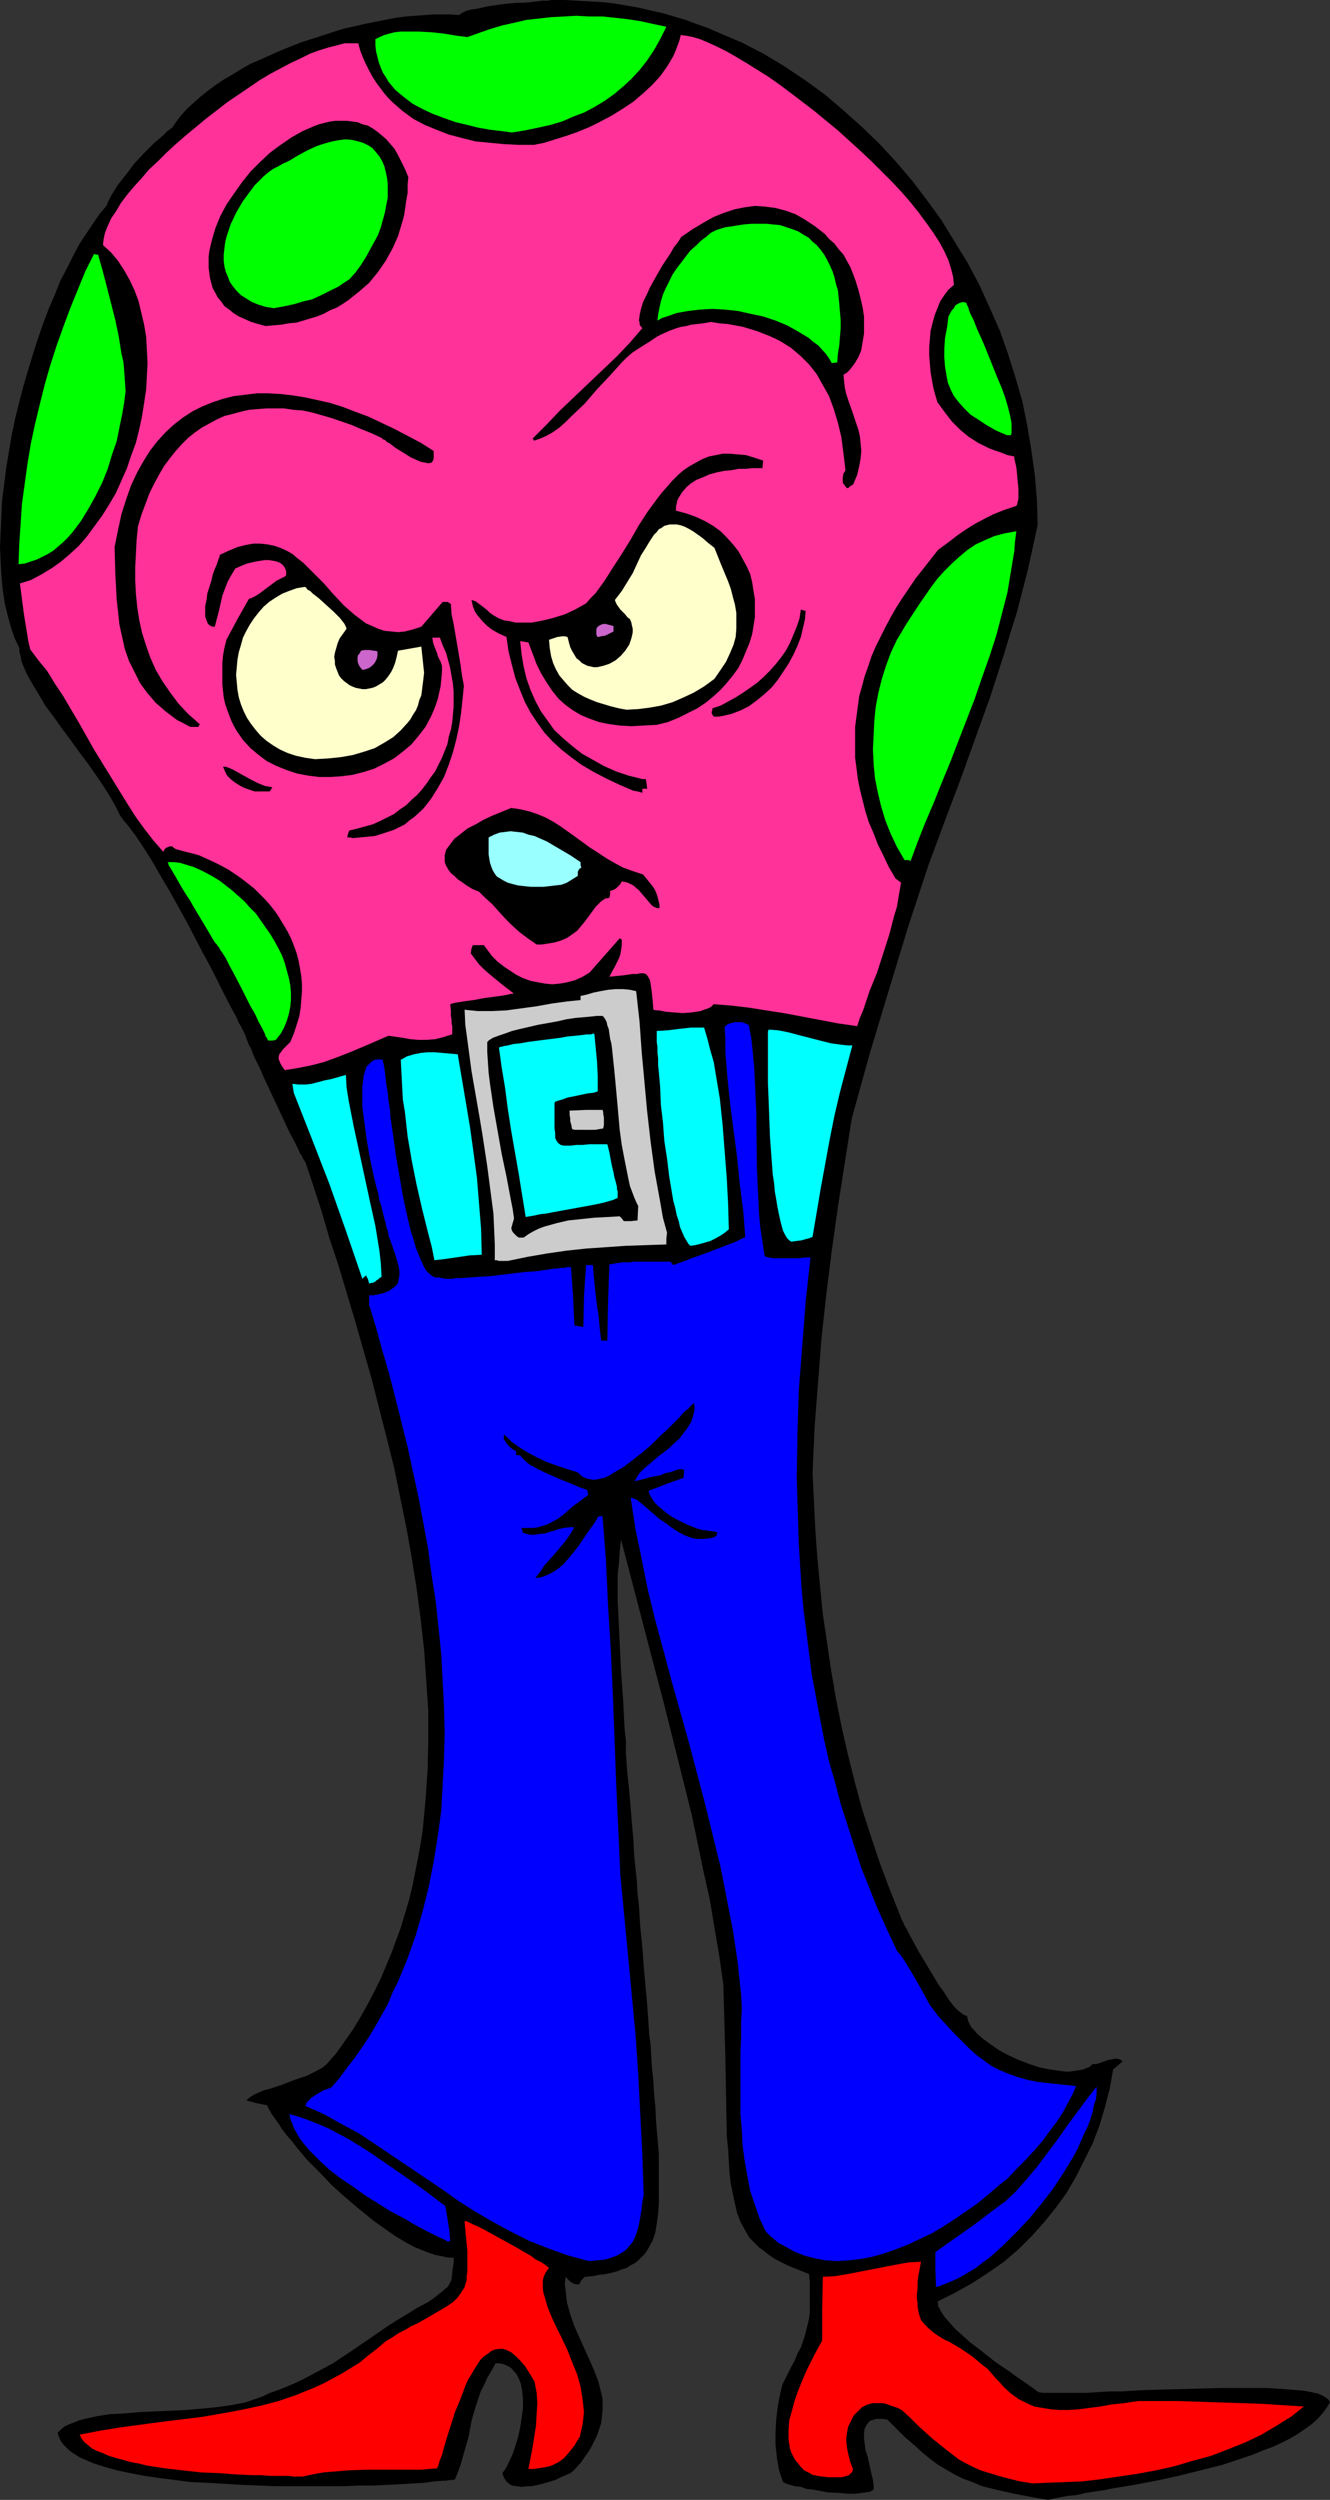 <?xml version="1.0" encoding="UTF-8" standalone="no"?>
<svg
   version="1.0"
   width="82.864mm"
   height="155.711mm"
   id="svg35"
   sodipodi:docname="Polka Dot in Jeans.wmf"
   xmlns:inkscape="http://www.inkscape.org/namespaces/inkscape"
   xmlns:sodipodi="http://sodipodi.sourceforge.net/DTD/sodipodi-0.dtd"
   xmlns="http://www.w3.org/2000/svg"
   xmlns:svg="http://www.w3.org/2000/svg">
  <rect width="100%" height="100%" fill="#333333" stroke="none"/>
  <sodipodi:namedview
     id="namedview35"
     pagecolor="#ffffff"
     bordercolor="#000000"
     borderopacity="0.25"
     inkscape:showpageshadow="2"
     inkscape:pageopacity="0.0"
     inkscape:pagecheckerboard="0"
     inkscape:deskcolor="#d1d1d1"
     inkscape:document-units="mm" />
  <defs
     id="defs1">
    <pattern
       id="WMFhbasepattern"
       patternUnits="userSpaceOnUse"
       width="6"
       height="6"
       x="0"
       y="0" />
  </defs>
  <path
     style="fill:#000000;fill-opacity:1;fill-rule:evenodd;stroke:none"
     d="m 246.766,588.515 -1.939,-0.323 -1.778,-0.323 -3.394,-0.646 -3.07,-0.646 -2.747,-0.646 -2.586,-0.646 -2.262,-0.97 -2.262,-0.808 -1.939,-0.97 -1.939,-1.131 -1.939,-1.131 -1.939,-1.454 -1.778,-1.454 -1.939,-1.778 -2.101,-1.778 -1.939,-1.939 -2.262,-2.262 -0.97,-0.162 h -1.616 l -1.131,0.323 -0.485,0.162 -0.323,0.485 -0.323,0.323 -0.485,0.97 -0.162,0.97 v 1.293 l 0.162,1.293 0.162,1.454 0.485,1.454 0.323,1.454 0.646,2.909 0.323,1.293 0.162,1.293 v 0.97 l -0.808,0.485 -0.97,0.162 -1.293,0.162 -1.293,0.162 h -1.616 l -1.616,-0.162 -3.232,-0.162 -3.394,-0.646 -1.616,-0.162 -1.293,-0.485 -1.454,-0.162 -1.131,-0.323 -0.97,-0.323 -0.646,-0.323 -0.485,-1.454 -0.485,-1.454 -0.485,-2.909 -0.323,-3.07 v -2.747 l 0.162,-3.07 0.323,-2.747 0.485,-2.747 0.646,-2.747 0.97,-1.939 0.97,-1.939 0.97,-1.778 0.646,-1.616 0.808,-1.454 0.485,-1.454 0.485,-1.454 0.323,-1.293 0.323,-1.293 0.323,-1.454 0.162,-1.454 v -1.616 -1.616 -1.616 -1.939 l -0.162,-2.101 -1.616,-0.646 -1.616,-0.646 -1.616,-0.646 -1.293,-0.646 -1.293,-0.646 -1.131,-0.646 -1.131,-0.808 -0.97,-0.808 -0.97,-0.646 -0.808,-0.808 -1.616,-1.616 -1.131,-1.939 -0.97,-1.778 -0.808,-2.101 -0.485,-2.101 -0.485,-2.262 -0.485,-2.424 -0.323,-2.585 -0.162,-2.747 -0.162,-2.909 -0.323,-3.07 -0.323,-17.937 -0.485,-17.775 -0.97,-6.787 -1.131,-6.625 -1.131,-6.787 -1.454,-6.464 -2.747,-13.25 -3.232,-12.927 -3.232,-12.927 -3.394,-12.927 -6.787,-26.016 -0.323,2.585 -0.162,2.747 -0.323,2.909 v 3.07 3.232 l 0.162,3.232 0.323,6.625 0.323,6.787 0.485,6.625 0.162,3.232 0.162,3.232 0.323,3.07 v 2.909 l 0.323,4.525 0.485,4.525 0.323,4.04 0.323,3.878 0.323,3.555 0.162,3.393 0.323,3.232 0.323,3.07 0.162,2.909 0.323,2.747 0.162,2.585 0.162,2.585 0.485,4.686 0.323,4.525 0.808,8.888 0.323,4.686 0.162,2.424 0.323,2.424 0.162,2.747 0.162,2.747 0.323,2.909 0.162,3.07 0.323,3.232 0.162,3.555 0.323,3.555 0.323,3.878 v 3.07 2.909 2.909 2.585 l -0.162,2.424 -0.323,2.424 -0.323,2.101 -0.646,1.939 -0.97,1.778 -0.485,0.808 -0.646,0.808 -0.646,0.646 -0.646,0.646 -0.808,0.646 -0.97,0.485 -0.97,0.646 -1.131,0.323 -1.131,0.485 -1.293,0.323 -1.454,0.323 -1.454,0.162 -1.616,0.323 -1.778,0.162 -0.808,0.808 -0.485,0.97 h -0.646 l -0.646,-0.162 -0.808,-0.485 -0.646,-0.646 -0.485,-0.485 -0.162,1.616 0.162,1.454 0.162,1.454 0.162,1.454 0.808,2.909 0.97,2.747 1.131,2.585 2.424,5.332 1.131,2.585 0.97,2.585 0.646,2.585 0.323,1.454 v 1.293 1.454 l -0.162,1.454 -0.162,1.454 -0.485,1.454 -0.485,1.454 -0.808,1.616 -0.808,1.616 -1.131,1.616 -1.131,1.616 -1.616,1.778 -0.808,0.646 -1.131,0.485 -1.131,0.485 -1.293,0.646 -2.747,0.808 -1.293,0.323 -1.454,0.323 h -1.131 l -1.293,0.162 -1.131,-0.162 -1.131,-0.162 -0.808,-0.485 -0.646,-0.646 -0.485,-0.808 -0.323,-0.97 0.808,-1.131 0.808,-1.616 0.808,-1.778 0.646,-1.939 0.646,-2.101 0.485,-2.262 0.323,-2.101 0.323,-2.262 v -2.101 l -0.162,-1.939 -0.323,-1.778 -0.323,-0.808 -0.323,-0.808 -0.485,-0.808 -0.485,-0.485 -0.485,-0.646 -0.646,-0.485 -0.646,-0.323 -0.808,-0.323 -0.808,-0.162 h -0.97 l -0.97,1.778 -0.97,1.616 -0.808,1.778 -0.808,1.616 -1.131,3.393 -0.97,3.393 -0.323,1.778 -0.323,1.778 -0.97,3.393 -0.97,3.393 -0.646,1.778 -0.646,1.616 -0.646,0.162 h -0.646 l -0.808,0.162 h -0.808 l -2.101,0.162 -2.262,0.323 -2.747,0.162 -2.747,0.162 -3.07,0.162 -3.394,0.162 h -3.555 l -3.717,0.162 h -3.717 -3.878 -8.08 l -8.08,-0.323 -8.08,-0.485 -3.878,-0.162 -3.717,-0.485 -3.717,-0.485 -3.394,-0.485 -3.394,-0.646 -3.07,-0.646 -2.909,-0.808 -2.586,-0.808 -2.262,-0.97 -1.131,-0.485 -0.97,-0.646 -0.808,-0.485 -0.808,-0.646 -0.646,-0.646 -0.646,-0.646 -0.485,-0.646 -0.323,-0.646 -0.323,-0.808 -0.162,-0.646 0.808,-0.808 0.808,-0.646 0.97,-0.485 1.293,-0.485 1.131,-0.485 1.293,-0.323 1.454,-0.323 1.454,-0.323 3.07,-0.485 3.394,-0.162 3.555,-0.323 3.555,-0.162 7.434,-0.323 3.555,-0.323 3.555,-0.323 3.394,-0.485 3.394,-0.646 1.454,-0.485 2.747,-0.97 1.293,-0.646 3.07,-1.131 2.747,-1.131 2.424,-1.131 2.424,-1.293 2.424,-1.293 2.101,-1.131 4.363,-2.909 4.04,-2.747 4.202,-2.909 2.262,-1.454 2.424,-1.454 2.586,-1.616 2.747,-1.454 1.131,-0.808 0.808,-0.646 0.808,-0.646 0.646,-0.485 0.485,-0.485 0.485,-0.323 0.485,-0.808 0.485,-0.97 v -0.646 l 0.162,-0.646 v -0.646 l 0.162,-0.97 0.162,-1.131 v -1.131 h -1.293 l -1.454,-0.323 -1.616,-0.323 -1.454,-0.485 -1.616,-0.646 -1.616,-0.646 -1.616,-0.808 -1.616,-0.97 -1.616,-0.97 -1.616,-1.131 -3.394,-2.424 -3.394,-2.747 -3.232,-2.747 -3.232,-2.909 -2.909,-3.07 -2.909,-2.909 -2.424,-2.909 -1.131,-1.454 -1.131,-1.293 -1.131,-1.454 -0.808,-1.293 -0.808,-1.131 -0.808,-1.131 -0.646,-1.131 -0.485,-0.97 -2.424,-0.485 -2.424,-0.646 0.485,-0.485 0.646,-0.485 0.808,-0.485 1.131,-0.485 1.131,-0.485 1.293,-0.323 1.454,-0.485 1.454,-0.485 2.909,-1.131 2.909,-0.97 1.293,-0.646 1.293,-0.646 1.131,-0.646 0.97,-0.808 2.262,-2.585 1.939,-2.747 1.939,-2.747 1.778,-2.909 1.616,-2.909 1.616,-3.07 1.454,-2.909 1.293,-3.07 1.293,-3.07 1.131,-3.07 1.131,-3.07 0.97,-3.232 0.97,-3.232 0.808,-3.393 0.646,-3.232 0.646,-3.232 0.646,-3.555 0.485,-3.232 0.646,-6.948 0.485,-6.948 0.162,-6.948 v -7.11 l -0.485,-7.11 -0.485,-7.11 -0.808,-7.272 -0.97,-7.272 -1.131,-7.11 -1.293,-7.272 -1.454,-7.11 -1.454,-7.11 -1.778,-7.11 -1.778,-6.948 -1.778,-6.948 -1.939,-6.787 -1.939,-6.787 -1.939,-6.464 -1.939,-6.464 -2.101,-6.302 -1.778,-6.14 -1.939,-5.979 -1.939,-5.817 -0.162,-0.162 -0.162,-0.323 -0.323,-0.485 -0.162,-0.485 -0.485,-0.646 -0.323,-0.808 -0.485,-0.97 -0.485,-0.97 -1.131,-2.101 -1.131,-2.424 -1.131,-2.424 -1.293,-2.747 -2.424,-5.171 -1.131,-2.585 -1.131,-2.262 -0.485,-1.131 -0.323,-0.97 -0.485,-0.808 -0.323,-0.808 -0.323,-0.808 -0.162,-0.485 -0.162,-0.485 -0.162,-0.323 -0.646,-1.293 -0.646,-1.131 -0.646,-1.454 -0.808,-1.454 -1.616,-3.07 -1.616,-3.232 -1.778,-3.555 -1.939,-3.555 -3.878,-7.433 -4.04,-7.272 -2.101,-3.555 -1.939,-3.393 -1.939,-3.07 -1.939,-2.909 -0.97,-1.293 -0.97,-1.293 -0.97,-1.131 -0.808,-1.131 -0.485,-0.97 -0.646,-1.293 -1.293,-2.262 -1.616,-2.585 -1.778,-2.585 -1.939,-2.747 -1.939,-2.585 -2.101,-2.909 -1.939,-2.585 -1.939,-2.747 -1.939,-2.585 -1.616,-2.747 -1.454,-2.424 -1.293,-2.262 -0.485,-1.131 -0.485,-1.131 -0.323,-0.97 -0.162,-0.97 -0.323,-1.131 v -0.808 L 3.394,150.118 2.586,147.694 1.778,144.786 1.131,142.039 0.646,138.807 0.323,135.575 0.162,132.182 0,128.788 l 0.162,-3.555 0.162,-3.717 0.162,-3.717 0.485,-3.717 0.485,-3.878 0.646,-3.878 0.646,-3.878 0.808,-3.878 0.97,-3.878 0.97,-3.717 1.131,-3.878 1.131,-3.717 1.131,-3.555 1.293,-3.717 1.293,-3.393 1.454,-3.393 1.293,-3.232 1.616,-3.07 1.454,-2.909 1.454,-2.747 1.616,-2.424 1.616,-2.424 1.454,-2.101 1.616,-1.939 0.485,-1.131 0.646,-1.293 0.808,-1.293 0.808,-1.293 1.939,-2.424 1.939,-2.585 2.262,-2.424 2.262,-2.262 2.262,-1.939 0.97,-0.97 1.131,-0.808 0.97,-1.454 1.131,-1.454 1.454,-1.616 1.454,-1.293 1.616,-1.454 1.616,-1.293 1.939,-1.454 1.939,-1.293 1.939,-1.131 2.101,-1.293 2.262,-1.293 2.262,-0.97 4.686,-2.101 4.848,-1.939 5.01,-1.616 5.01,-1.616 5.01,-1.131 4.848,-0.97 2.424,-0.485 2.424,-0.323 2.262,-0.162 2.262,-0.162 2.101,-0.162 h 2.101 1.939 l 1.939,0.162 0.646,-0.485 0.97,-0.485 1.131,-0.323 1.293,-0.162 1.454,-0.323 1.454,-0.323 3.394,-0.485 3.394,-0.323 h 1.616 l 1.616,-0.162 1.454,-0.162 1.293,-0.162 h 1.131 L 129.928,0 h 2.909 l 3.07,0.162 2.909,0.162 2.909,0.162 2.909,0.323 5.656,0.97 2.747,0.646 2.909,0.646 2.747,0.808 2.747,0.808 2.586,0.97 2.747,0.97 2.586,1.131 5.333,2.262 5.01,2.585 4.848,2.909 4.848,3.232 4.686,3.393 4.363,3.717 4.363,3.878 4.202,4.04 3.878,4.201 3.878,4.525 3.555,4.686 3.394,4.686 3.07,5.009 3.07,5.009 2.747,5.171 2.424,5.333 2.424,5.494 1.939,5.494 1.778,5.656 1.616,5.656 1.131,5.656 0.97,5.817 0.808,5.817 0.485,5.817 0.162,5.817 -1.131,5.171 -1.131,5.171 -1.293,5.009 -1.293,5.009 -1.616,5.171 -1.454,4.848 -3.232,10.019 -3.555,9.857 -3.555,9.857 -3.717,9.857 -3.717,10.019 -4.848,14.705 -4.525,14.866 -4.525,15.028 -4.202,15.19 -1.616,10.342 -1.616,10.342 -1.454,10.342 -1.293,10.342 -1.131,10.342 -0.808,10.342 -0.808,10.503 -0.485,10.827 0.323,6.625 0.323,6.625 0.485,6.787 0.646,6.625 0.646,6.625 0.97,6.464 0.97,6.625 1.131,6.625 1.293,6.464 1.454,6.464 1.616,6.464 1.778,6.625 2.101,6.464 2.101,6.302 2.424,6.464 2.586,6.464 v 0.162 l 0.162,0.323 0.323,0.485 0.162,0.485 0.323,0.646 0.323,0.485 0.808,1.616 0.97,1.778 0.97,1.778 2.424,4.04 2.424,4.04 1.293,1.778 1.131,1.778 1.131,1.454 1.131,1.131 1.131,0.808 0.323,0.162 0.485,0.162 0.162,0.646 0.162,0.646 0.323,0.646 0.323,0.646 0.646,0.646 0.646,0.808 1.454,1.293 1.778,1.293 2.101,1.454 2.101,1.131 2.424,1.131 2.586,0.97 2.424,0.808 2.424,0.485 2.424,0.323 1.131,0.162 h 1.131 l 1.131,-0.162 0.97,-0.162 0.97,-0.162 0.808,-0.323 0.808,-0.323 0.646,-0.646 h 0.97 l 0.97,-0.323 1.778,-0.646 0.97,-0.162 0.808,-0.162 0.808,0.162 0.323,0.162 0.485,0.323 -1.131,0.97 -1.131,0.97 -0.808,4.525 -1.131,4.363 -1.293,4.363 -1.616,4.201 -1.939,3.878 -1.939,3.878 -2.262,3.878 -2.586,3.555 -2.747,3.393 -2.909,3.232 -3.07,3.07 -3.394,2.909 -3.717,2.585 -3.717,2.424 -4.04,2.262 -4.202,2.101 0.162,0.485 v 0.646 l 0.323,0.485 0.323,0.646 0.808,1.293 1.293,1.454 1.293,1.454 1.616,1.454 1.778,1.616 1.939,1.454 3.878,3.07 2.101,1.454 1.939,1.293 0.808,0.646 0.97,0.646 1.616,1.131 1.616,1.131 1.293,0.97 0.97,0.162 h 1.131 1.454 3.717 2.101 2.262 l 2.424,-0.162 2.586,-0.162 h 2.747 l 5.656,-0.323 5.979,-0.162 5.979,-0.162 5.979,-0.162 h 2.747 2.909 2.586 2.747 l 2.424,0.162 2.262,0.162 2.101,0.162 1.778,0.162 1.778,0.323 1.454,0.323 1.131,0.485 0.808,0.485 0.646,0.485 0.162,0.323 0.162,0.323 -0.808,1.293 -0.97,1.293 -1.131,1.293 -1.454,1.293 -1.616,1.131 -1.616,1.131 -1.939,1.131 -1.939,0.97 -2.101,0.97 -2.262,0.808 -2.262,0.97 -2.424,0.808 -4.848,1.616 -5.171,1.293 -5.171,1.293 -5.171,1.131 -5.171,0.97 -4.848,0.808 -2.424,0.485 -2.262,0.323 -2.101,0.323 -1.939,0.485 -1.939,0.162 -1.778,0.323 -1.616,0.323 z"
     id="path1" />
  <path
     style="fill:#ff0000;fill-opacity:1;fill-rule:evenodd;stroke:none"
     d="m 243.211,584.637 -3.07,-0.485 -2.586,-0.646 -2.424,-0.646 -2.101,-0.646 -2.101,-0.646 -1.778,-0.808 -1.616,-0.808 -1.778,-0.97 -1.454,-1.131 -1.454,-1.131 -1.616,-1.293 -1.616,-1.293 -1.616,-1.454 -1.778,-1.616 -1.778,-1.778 -2.101,-1.939 -0.97,-0.485 -0.97,-0.323 -0.97,-0.323 -0.808,-0.323 -0.808,-0.162 h -0.808 -0.808 -0.646 l -1.293,0.323 -1.293,0.646 -0.97,0.97 -0.97,0.97 -0.646,1.293 -0.646,1.293 -0.323,1.616 -0.162,1.454 0.162,1.778 0.323,1.616 0.485,1.939 0.646,1.616 -0.162,0.646 -0.323,0.323 -0.485,0.485 -0.485,0.162 -0.646,0.162 -0.646,0.162 h -1.454 -1.616 l -1.454,-0.162 -1.131,-0.162 -0.485,-0.162 h -0.485 l -1.131,-0.646 -0.97,-0.485 -0.808,-0.808 -0.646,-0.808 -0.646,-0.808 -0.485,-0.808 -0.485,-0.97 -0.323,-0.97 -0.323,-2.101 v -0.97 -1.131 l 0.162,-2.424 0.646,-2.262 0.646,-2.424 0.808,-2.262 0.97,-2.424 0.97,-2.262 0.97,-1.939 0.97,-1.939 0.97,-1.778 0.808,-1.454 v -7.433 l 0.162,-7.595 2.909,-0.162 2.909,-0.485 5.818,-1.131 5.818,-1.131 2.747,-0.485 2.909,-0.162 -0.323,1.778 -0.323,1.616 -0.162,1.454 v 1.454 l -0.162,1.293 v 1.131 l 0.162,0.97 v 0.97 l 0.162,0.808 0.162,0.808 0.485,1.454 0.808,0.97 0.97,0.97 1.131,0.97 1.131,0.808 1.616,0.97 0.808,0.323 0.808,0.485 1.939,1.131 1.939,1.293 1.131,0.808 0.97,0.808 1.131,0.97 1.293,0.97 0.97,1.131 0.97,1.131 0.97,0.97 0.808,0.97 1.778,1.616 1.778,1.293 1.939,0.97 1.778,0.808 1.939,0.323 1.939,0.323 2.101,0.162 h 2.101 l 2.424,-0.162 2.424,-0.323 2.586,-0.323 2.586,-0.485 3.07,-0.323 3.232,-0.485 h 9.696 l 9.696,0.323 9.858,0.323 9.858,0.646 -1.454,1.131 -1.616,1.293 -1.616,0.97 -1.778,1.131 -3.555,2.101 -3.717,1.778 -4.04,1.616 -4.202,1.616 -4.202,1.131 -4.363,1.293 -4.363,0.97 -4.363,0.808 -4.363,0.646 -4.363,0.646 -4.202,0.485 -4.04,0.162 -4.04,0.162 z"
     id="path2" />
  <path
     style="fill:#ff0000;fill-opacity:1;fill-rule:evenodd;stroke:none"
     d="m 71.267,583.021 h -0.97 -1.131 l -1.293,-0.162 h -1.454 -1.454 -1.616 l -1.778,-0.162 h -1.939 l -3.878,-0.162 -4.202,-0.323 -4.202,-0.162 -4.363,-0.485 -4.202,-0.485 -4.202,-0.646 -1.939,-0.485 -1.778,-0.323 -1.778,-0.485 -1.778,-0.485 -1.616,-0.485 -1.454,-0.646 -1.293,-0.485 -1.293,-0.646 -0.97,-0.808 -0.808,-0.646 -0.646,-0.808 -0.485,-0.97 5.01,-0.97 5.01,-0.808 4.848,-0.646 4.848,-0.646 9.211,-1.131 4.686,-0.808 4.363,-0.808 4.525,-0.97 4.363,-1.131 4.202,-1.454 4.363,-1.778 2.101,-0.97 2.101,-1.131 2.101,-1.131 2.101,-1.293 2.101,-1.293 1.939,-1.616 2.101,-1.616 2.101,-1.778 1.616,-0.97 1.454,-0.97 1.616,-0.808 1.293,-0.808 1.454,-0.646 1.131,-0.646 1.131,-0.646 1.131,-0.646 1.939,-1.131 1.616,-0.97 1.454,-0.97 1.131,-1.131 0.808,-1.131 0.808,-1.293 0.485,-1.616 v -0.97 l 0.162,-0.97 v -1.131 -2.424 -1.454 l -0.162,-1.616 -0.162,-1.616 -0.162,-1.778 -0.162,-1.939 h 0.162 0.323 l 0.646,0.323 0.97,0.485 1.131,0.485 1.293,0.646 1.454,0.808 3.232,1.778 3.232,1.778 1.616,0.97 1.454,0.808 1.293,0.97 1.293,0.646 0.97,0.646 0.808,0.646 -0.485,0.646 -0.485,0.808 -0.323,0.808 -0.162,0.808 v 0.808 0.97 l 0.162,1.131 0.323,0.97 0.323,1.131 0.323,1.131 0.97,2.424 1.131,2.424 1.293,2.585 1.293,2.747 1.131,2.909 1.131,2.747 0.808,2.909 0.485,3.07 0.162,1.454 0.162,1.454 -0.162,1.454 -0.162,1.454 -0.323,1.454 -0.323,1.454 -0.646,0.97 -0.646,1.131 -0.646,0.808 -0.646,0.808 -1.131,1.293 -1.293,0.97 -1.293,0.646 -0.808,0.323 -0.808,0.162 -0.808,0.162 -1.131,0.162 -0.97,0.162 h -1.293 l 0.97,-5.009 0.808,-5.171 0.162,-2.747 0.162,-2.585 -0.162,-2.424 -0.485,-2.585 -1.131,-1.939 -1.131,-1.778 -1.131,-1.293 -1.131,-1.131 -0.97,-0.808 -0.97,-0.485 -0.97,-0.323 h -0.97 l -0.97,0.162 -0.808,0.323 -0.808,0.646 -0.97,0.646 -0.808,0.808 -0.646,0.97 -0.808,1.293 -0.646,1.131 -0.808,1.293 -0.646,1.454 -1.131,3.07 -1.293,3.07 -0.97,3.07 -0.97,3.07 -0.808,2.747 -0.323,1.293 -0.485,1.131 -0.323,1.131 -0.323,0.808 -1.939,0.162 -1.939,0.162 h -4.202 -4.202 -4.363 l -4.363,0.162 -1.939,0.162 -1.939,0.162 -1.939,0.162 -1.778,0.323 -1.616,0.323 z"
     id="path3" />
  <path
     style="fill:#0000ff;fill-opacity:1;fill-rule:evenodd;stroke:none"
     d="m 220.425,538.422 -0.162,-4.201 v -4.04 l 9.373,-6.625 4.686,-3.555 2.424,-1.778 2.262,-2.101 2.586,-2.909 2.586,-3.07 2.424,-3.232 2.424,-3.232 2.262,-3.232 2.262,-3.07 2.262,-3.07 2.424,-3.07 v 1.454 l -0.162,1.454 -0.485,1.454 -0.323,1.616 -0.485,1.616 -0.646,1.778 -0.808,1.616 -1.616,3.717 -0.97,1.778 -2.262,3.717 -2.424,3.717 -2.747,3.555 -2.909,3.555 -3.07,3.232 -3.07,3.07 -1.616,1.454 -1.616,1.454 -1.616,1.131 -1.616,1.293 -1.616,0.97 -1.616,0.97 -1.616,0.808 -1.454,0.646 -1.616,0.646 z"
     id="path4" />
  <path
     style="fill:#0000ff;fill-opacity:1;fill-rule:evenodd;stroke:none"
     d="m 138.655,532.281 -2.424,-0.646 -2.424,-0.646 -2.262,-0.808 -2.262,-0.808 -4.525,-1.778 -4.202,-2.101 -4.202,-2.262 -4.202,-2.424 -4.04,-2.585 -3.878,-2.747 -7.919,-5.333 -7.919,-5.333 -3.878,-2.585 -4.202,-2.262 -4.04,-2.262 -4.363,-1.939 0.162,-0.323 v -0.323 l 0.646,-0.646 0.646,-0.646 0.97,-0.646 1.939,-1.131 0.97,-0.323 0.808,-0.323 1.939,-2.262 1.778,-2.424 1.778,-2.262 1.778,-2.585 1.616,-2.424 1.454,-2.424 1.454,-2.585 1.454,-2.585 1.131,-2.747 1.293,-2.585 2.262,-5.494 1.939,-5.494 1.616,-5.656 1.454,-5.817 1.131,-5.817 0.97,-5.979 0.808,-5.979 0.323,-5.979 0.323,-6.14 0.162,-6.14 -0.162,-6.302 -0.323,-6.14 -0.323,-6.14 -0.646,-6.302 -0.646,-6.14 -0.97,-6.14 -0.808,-6.14 -1.131,-6.14 -1.131,-5.979 -1.293,-5.979 -1.293,-5.979 -1.454,-5.817 -1.454,-5.817 -1.454,-5.656 -1.616,-5.494 -1.454,-5.333 -1.616,-5.332 v -1.131 -1.131 h 0.97 l 0.808,-0.162 0.808,-0.162 0.646,-0.162 1.293,-0.485 0.97,-0.646 0.808,-0.646 0.485,-0.646 0.162,-0.97 0.162,-0.808 v -0.97 l -0.162,-1.131 -0.323,-1.131 -0.323,-1.131 -0.808,-2.424 -0.97,-2.585 v -0.485 l -0.162,-0.646 -0.323,-0.808 -0.162,-0.97 -0.323,-1.131 -0.323,-1.293 -0.323,-1.454 -0.485,-1.454 -0.323,-1.778 -0.485,-1.616 -0.808,-3.555 -0.808,-3.878 -0.646,-3.878 -0.485,-3.717 -0.485,-3.555 v -1.778 -1.454 -1.616 l 0.162,-1.293 0.162,-1.293 0.323,-1.131 0.323,-0.97 0.646,-0.646 0.646,-0.646 0.646,-0.323 0.97,-0.162 0.97,0.162 v 0.485 l 0.162,0.485 0.162,0.97 0.162,1.131 0.162,1.454 0.162,1.454 0.323,1.778 0.162,1.778 0.323,1.939 0.162,2.101 0.646,4.363 0.646,4.686 0.808,4.686 0.808,4.686 0.97,4.525 0.485,2.101 0.485,1.939 0.646,1.939 0.485,1.778 0.646,1.616 0.646,1.454 0.485,1.131 0.646,1.131 0.646,0.646 0.808,0.646 0.646,0.323 h 0.808 0.162 l 0.485,0.162 h 0.323 l 0.646,0.162 h 1.616 l 0.808,-0.162 h 1.131 l 2.101,-0.162 2.424,-0.162 2.586,-0.162 2.747,-0.323 5.333,-0.646 2.586,-0.162 2.262,-0.323 1.131,-0.162 0.97,-0.162 h 0.808 l 0.808,-0.162 h 0.808 l 0.646,-0.162 h 0.485 0.323 l 0.485,6.787 0.323,6.948 0.97,0.162 1.131,0.162 0.162,-7.272 0.485,-7.272 h 1.616 l 0.162,2.101 0.162,1.778 0.162,1.616 0.162,1.454 0.162,1.454 0.162,1.293 0.162,0.97 0.162,0.97 0.162,1.778 0.162,1.616 0.323,2.747 h 1.454 l 0.162,-9.049 0.323,-8.888 0.97,-0.162 0.97,-0.162 1.131,-0.162 h 1.131 0.646 l 0.808,-0.162 h 8.727 l 0.646,0.808 2.262,-0.808 2.101,-0.808 4.04,-1.454 2.101,-0.808 2.101,-0.808 2.101,-0.808 2.262,-1.131 -0.485,-6.14 -0.808,-6.302 -0.646,-6.464 -0.808,-6.14 -0.808,-6.302 -0.646,-6.14 -0.485,-5.979 v -3.07 l -0.162,-2.909 0.485,-0.485 0.646,-0.323 0.646,-0.162 0.646,-0.162 h 0.808 0.808 l 0.808,0.323 0.808,0.323 0.646,3.393 0.323,3.232 0.323,3.393 0.162,3.393 0.323,6.948 0.162,13.735 0.323,6.948 0.162,3.393 0.323,3.393 0.485,3.232 0.485,3.232 0.323,0.323 0.646,0.162 1.131,0.162 h 1.293 1.616 3.07 l 1.454,-0.162 h 1.293 l -1.131,10.342 -0.808,10.503 -0.808,10.342 -0.323,10.342 -0.162,10.503 0.323,10.342 0.162,5.171 0.323,5.171 0.323,5.171 0.485,5.171 0.646,5.009 0.646,5.171 0.646,5.009 0.97,5.171 0.97,5.171 0.97,5.009 1.131,5.009 1.454,5.009 1.293,5.009 1.616,5.009 1.616,5.009 1.616,5.009 1.939,4.848 1.939,4.848 2.262,5.009 2.262,4.848 0.97,1.131 0.97,1.454 0.97,1.616 0.97,1.616 1.939,3.393 1.939,3.555 1.939,2.585 1.939,2.101 1.939,2.101 1.778,1.778 1.778,1.778 1.616,1.454 1.778,1.293 1.778,1.293 1.939,0.97 1.939,0.808 2.262,0.808 2.262,0.646 2.424,0.485 2.747,0.323 3.07,0.323 3.232,0.323 -0.808,1.939 -1.131,2.101 -1.131,2.101 -1.454,2.262 -1.616,2.101 -1.616,2.262 -1.939,2.262 -1.939,2.101 -2.262,2.262 -2.101,2.262 -2.424,1.939 -2.424,2.101 -2.586,2.101 -2.586,1.778 -2.586,1.778 -2.747,1.778 -2.747,1.616 -2.747,1.293 -2.747,1.293 -2.909,1.131 -2.747,0.97 -2.909,0.808 -2.586,0.485 -2.909,0.323 -2.586,0.162 -2.747,-0.162 -2.586,-0.485 -2.424,-0.646 -2.424,-0.97 -2.262,-1.293 -1.293,-0.646 -0.97,-0.808 -1.131,-0.97 -0.97,-0.97 -1.454,-3.07 -1.131,-3.232 -1.131,-3.393 -0.646,-3.555 -0.646,-3.555 -0.485,-3.555 -0.162,-3.555 -0.323,-3.717 v -7.433 -7.11 l 0.162,-3.555 v -3.555 l 0.162,-3.232 -0.162,-3.232 -0.808,-7.595 -1.131,-7.595 -1.454,-7.433 -1.454,-7.433 -1.778,-7.272 -1.778,-7.272 -3.878,-14.705 -4.04,-14.382 -1.939,-7.272 -1.939,-7.11 -1.778,-7.272 -1.454,-7.272 -1.454,-7.11 -1.131,-7.272 0.646,0.162 0.808,0.323 0.808,0.646 0.97,0.808 1.131,0.97 1.131,0.97 1.293,1.131 1.454,0.97 1.293,0.97 1.454,0.97 1.454,0.808 1.616,0.646 1.454,0.323 h 1.616 l 1.616,-0.162 0.808,-0.162 0.646,-0.485 0.162,-0.485 v -0.323 l -0.97,-0.162 -1.131,-0.162 -1.293,-0.162 -1.293,-0.323 -2.424,-0.97 -2.586,-1.293 -1.131,-0.646 -1.131,-0.808 -0.97,-0.808 -0.97,-0.808 -0.808,-0.808 -0.646,-0.97 -0.485,-0.808 -0.323,-0.97 4.202,-1.616 4.04,-1.454 0.162,-1.778 -0.162,-0.162 h -0.162 l -0.162,-0.162 -1.131,0.162 -0.808,0.323 -0.97,0.323 -0.97,0.162 -1.131,0.485 -0.808,0.162 -0.808,0.162 -0.97,0.162 -0.97,0.323 -1.293,0.323 -1.293,0.323 0.485,-0.97 0.646,-0.97 0.97,-0.97 0.97,-0.808 1.131,-0.97 1.293,-1.131 2.586,-1.939 1.131,-1.131 1.293,-1.131 0.97,-1.293 0.97,-1.293 0.808,-1.293 0.485,-1.454 0.323,-1.454 v -0.808 l -0.162,-0.808 -0.162,0.162 -0.323,0.323 -0.485,0.485 -0.485,0.485 -0.646,0.485 -0.646,0.646 -0.646,0.808 -0.808,0.808 -1.778,1.778 -1.939,1.778 -2.101,2.101 -2.101,1.778 -2.262,1.778 -2.101,1.616 -2.262,1.293 -0.97,0.646 -0.97,0.485 -1.131,0.323 -0.808,0.162 -0.97,0.162 -0.808,-0.162 -0.808,-0.162 -0.808,-0.323 -0.646,-0.485 -0.646,-0.646 -2.586,-0.808 -2.424,-0.808 -2.262,-0.808 -2.424,-1.131 -2.101,-1.131 -2.101,-1.293 -1.778,-1.293 -1.616,-1.616 -0.162,0.485 v 0.485 l 0.485,0.808 0.485,0.646 0.808,0.808 0.485,0.323 0.646,0.323 v 0.97 h 0.97 l 0.323,0.485 0.485,0.485 0.646,0.646 0.808,0.646 0.97,0.485 1.131,0.646 2.424,1.131 2.586,1.131 2.424,0.97 1.131,0.485 1.131,0.485 0.97,0.323 0.808,0.323 0.162,1.131 -1.939,1.454 -1.778,1.293 -1.616,1.454 -1.616,1.293 -1.778,0.97 -0.97,0.485 -0.97,0.323 -1.131,0.323 -1.131,0.162 h -1.293 -1.454 v 0.162 l 0.162,0.323 0.162,0.646 0.97,0.323 0.808,0.162 h 0.97 l 0.808,-0.162 1.616,-0.162 1.454,-0.485 0.808,-0.162 0.808,-0.323 1.293,-0.323 1.454,-0.162 h 0.485 0.646 l -0.97,1.616 -1.131,1.616 -2.424,2.909 -2.586,2.909 -0.97,1.454 -1.131,1.454 1.293,-0.162 0.97,-0.323 1.131,-0.485 1.131,-0.646 1.131,-0.808 0.97,-0.808 0.97,-1.131 0.97,-1.131 1.778,-2.262 1.616,-2.424 1.616,-2.262 0.646,-0.97 0.323,-0.485 0.162,-0.485 0.485,-0.162 h 0.646 l 0.808,10.342 0.485,10.503 0.646,10.503 0.485,10.503 0.808,21.33 0.485,10.665 0.485,10.665 1.778,18.583 1.778,18.745 0.646,9.372 0.485,9.534 0.485,9.534 0.323,9.534 -0.323,1.616 -0.162,1.616 -0.485,2.909 -0.323,1.454 -0.323,1.131 -0.485,1.293 -0.485,0.97 -0.808,0.97 -0.808,0.97 -0.97,0.646 -1.131,0.646 -1.293,0.485 -1.616,0.485 -1.778,0.162 z"
     id="path5" />
  <path
     style="fill:#0000ff;fill-opacity:1;fill-rule:evenodd;stroke:none"
     d="m 105.526,527.757 -1.131,-0.646 -1.131,-0.485 -2.586,-1.293 -2.747,-1.454 -2.747,-1.616 -3.07,-1.616 -5.979,-3.717 -2.909,-2.101 -2.909,-1.939 -2.747,-2.101 -2.424,-2.262 -2.101,-2.101 -0.97,-1.131 -0.808,-0.97 -0.808,-1.131 -0.646,-1.131 -0.646,-1.131 -0.323,-0.97 -0.485,-1.131 -0.162,-1.131 2.262,0.646 2.262,0.808 2.424,0.97 2.262,0.97 2.424,1.293 2.424,1.293 4.686,2.909 4.686,3.232 4.686,3.232 4.525,3.232 2.101,1.616 1.939,1.454 0.323,1.939 0.323,1.939 0.323,2.101 0.162,2.262 h -0.323 z"
     id="path6" />
  <path
     style="fill:#00ffff;fill-opacity:1;fill-rule:evenodd;stroke:none"
     d="m 86.942,302.175 -0.323,-1.131 -0.323,-0.485 v -0.323 l -0.485,0.323 -0.485,0.485 -1.939,-5.656 -1.939,-5.656 -3.878,-10.988 -4.202,-10.827 -4.202,-10.665 -0.162,-1.131 -0.162,-0.97 1.454,0.162 h 1.616 l 1.454,-0.162 3.07,-0.808 1.616,-0.323 3.394,-0.97 0.162,2.909 0.485,3.07 1.131,5.817 1.293,5.979 1.293,5.979 1.293,5.979 1.293,5.817 0.97,5.979 0.323,2.909 0.162,3.07 -0.485,0.323 -0.323,0.323 -0.323,0.162 -0.323,0.323 -0.646,0.323 h -0.323 z"
     id="path7" />
  <path
     style="fill:#cccccc;fill-opacity:1;fill-rule:evenodd;stroke:none"
     d="m 117.485,296.843 -0.485,-0.162 h -0.485 v -3.717 l -0.162,-3.717 -0.162,-3.555 -0.485,-3.717 -0.97,-7.433 -1.131,-7.433 -0.646,-3.878 -0.646,-3.717 -1.293,-7.433 -0.97,-7.272 -0.485,-3.555 -0.162,-3.555 1.454,0.162 1.616,0.162 h 1.616 1.616 l 3.555,-0.162 3.555,-0.485 3.555,-0.485 3.555,-0.646 3.555,-0.485 3.232,-0.323 v -0.97 l 1.454,-0.323 1.616,-0.485 1.616,-0.323 1.778,-0.323 1.778,-0.162 h 1.778 l 1.616,0.162 1.454,0.323 0.808,7.272 0.485,6.948 1.293,14.058 0.808,7.11 0.97,7.11 1.293,7.11 0.646,3.717 0.97,3.555 -0.162,1.293 v 1.454 l -4.848,0.162 -4.686,0.162 -4.686,0.323 -4.686,0.323 -4.525,0.485 -4.525,0.646 -4.686,0.808 -4.686,0.97 z"
     id="path8" />
  <path
     style="fill:#00ffff;fill-opacity:1;fill-rule:evenodd;stroke:none"
     d="m 102.294,296.681 -0.646,-3.232 -0.808,-3.07 -1.454,-5.817 -1.293,-5.656 -1.131,-5.656 -0.97,-5.656 -0.646,-5.817 -0.485,-2.909 -0.162,-3.07 -0.162,-3.07 -0.162,-3.232 1.454,-0.808 1.616,-0.485 1.616,-0.323 1.616,-0.162 h 1.778 l 1.778,0.162 3.555,0.323 1.939,11.473 0.97,5.817 0.808,5.817 0.808,5.979 0.485,5.979 0.485,5.979 0.162,6.14 -2.909,0.162 -5.494,0.808 z"
     id="path9" />
  <path
     style="fill:#00ffff;fill-opacity:1;fill-rule:evenodd;stroke:none"
     d="m 162.572,293.288 -0.485,-0.485 -0.485,-0.808 -0.485,-0.808 -0.485,-1.131 -0.485,-1.131 -0.323,-1.454 -0.485,-1.454 -0.323,-1.616 -0.485,-1.778 -0.323,-1.939 -0.646,-3.878 -0.485,-4.04 -0.646,-4.201 -0.323,-4.363 -0.485,-4.04 -0.162,-4.04 -0.162,-1.939 -0.162,-1.778 -0.162,-1.616 v -1.616 l -0.162,-1.454 v -1.293 l -0.162,-1.131 v -1.131 -0.808 -0.646 l 2.586,-0.162 2.586,-0.323 2.909,-0.323 h 1.454 1.616 l 0.808,2.747 0.646,2.585 0.808,2.747 0.485,2.909 0.485,2.909 0.485,2.909 0.646,6.14 0.485,6.302 0.485,6.14 0.323,6.14 0.162,5.979 -0.97,0.808 -0.97,0.646 -1.131,0.646 -1.293,0.646 -1.131,0.323 -1.131,0.323 -1.293,0.323 z"
     id="path10" />
  <path
     style="fill:#00ffff;fill-opacity:1;fill-rule:evenodd;stroke:none"
     d="m 186.327,292.318 -0.485,-0.323 -0.485,-0.485 -0.485,-0.808 -0.485,-0.97 -0.323,-1.131 -0.323,-1.293 -0.323,-1.454 -0.323,-1.616 -0.323,-1.939 -0.323,-1.778 -0.162,-1.939 -0.323,-2.101 -0.323,-4.363 -0.323,-4.363 -0.162,-4.363 -0.162,-4.363 -0.162,-4.04 v -1.939 -1.939 -1.616 -2.909 -1.293 -0.97 -0.808 -0.646 l 0.162,-0.485 2.262,0.162 2.424,0.485 2.424,0.646 5.01,1.293 2.586,0.646 2.424,0.323 1.454,0.162 h 1.131 l -1.454,5.494 -1.454,5.494 -1.293,5.494 -1.131,5.656 -2.101,11.473 -1.939,11.473 -0.808,0.323 -0.646,0.162 -1.131,0.323 -1.293,0.162 z"
     id="path11" />
  <path
     style="fill:#000000;fill-opacity:1;fill-rule:evenodd;stroke:none"
     d="m 122.171,291.349 -0.485,-0.323 -0.323,-0.323 -0.485,-0.485 -0.323,-0.485 -0.162,-0.646 0.162,-0.485 0.162,-0.646 0.162,-0.485 0.162,-0.646 -0.323,-2.262 -0.485,-2.424 -0.485,-2.585 -0.485,-2.585 -1.131,-5.333 -0.97,-5.494 -0.97,-5.494 -0.808,-5.494 -0.323,-2.585 -0.162,-2.424 -0.162,-2.424 v -2.424 l 0.162,-0.162 0.323,-0.323 0.323,-0.162 0.485,-0.323 1.293,-0.485 1.454,-0.485 1.778,-0.646 1.939,-0.485 2.101,-0.485 2.101,-0.485 4.525,-0.808 2.101,-0.485 2.101,-0.323 1.939,-0.162 1.778,-0.162 1.454,-0.162 h 0.646 0.646 l 0.323,0.323 0.323,0.485 0.323,0.646 0.162,0.808 0.323,0.808 0.162,1.131 0.162,1.131 0.323,1.293 0.162,1.293 0.162,1.616 0.323,3.07 0.323,3.393 0.323,3.555 0.646,7.272 0.485,3.555 0.646,3.393 0.646,3.232 0.323,1.616 0.323,1.454 0.485,1.293 0.485,1.293 0.485,1.131 0.485,0.97 -0.162,3.393 -1.616,0.162 h -1.616 l -0.485,-0.646 -0.485,-0.485 -2.909,0.162 -3.07,0.162 -3.07,0.323 -3.07,0.323 -2.747,0.646 -2.909,0.808 -1.293,0.485 -1.293,0.646 -1.131,0.646 -1.131,0.808 z"
     id="path12" />
  <path
     style="fill:#00ffff;fill-opacity:1;fill-rule:evenodd;stroke:none"
     d="m 123.787,286.501 -0.808,-5.009 -0.808,-5.009 -1.778,-10.18 -0.808,-5.171 -0.646,-5.009 -0.808,-4.848 -0.646,-4.686 h 0.162 l 0.162,-0.162 h 0.323 l 0.485,-0.162 0.97,-0.162 1.293,-0.323 1.616,-0.162 1.778,-0.323 3.717,-0.485 3.878,-0.485 1.778,-0.323 1.778,-0.162 1.454,-0.162 1.293,-0.162 h 0.97 l 0.485,-0.162 h 0.323 l 0.323,3.232 0.323,3.393 0.162,3.393 v 3.555 l -0.485,0.162 -0.485,0.162 -1.454,0.162 -3.07,0.646 -1.616,0.323 -1.293,0.485 -0.646,0.162 -0.485,0.162 -0.485,0.162 -0.162,0.323 v 5.171 0.808 l 0.162,1.131 v 1.131 l 0.323,0.646 0.323,0.485 0.646,0.485 0.646,0.162 h 0.808 0.97 l 1.293,-0.162 h 1.454 l 1.616,-0.162 h 1.939 2.262 l 0.485,1.939 0.323,1.778 0.323,1.616 0.323,1.293 0.162,0.97 0.323,1.131 0.162,0.646 0.162,0.646 v 0.646 l 0.162,0.323 v 0.646 0.97 l -0.162,0.162 h -0.162 l -0.646,0.323 -1.131,0.323 -1.131,0.323 -1.454,0.323 -1.616,0.323 -3.555,0.646 -3.555,0.646 -1.778,0.323 -1.616,0.323 -1.454,0.162 -1.454,0.323 -0.97,0.162 z"
     id="path13" />
  <path
     style="fill:#cccccc;fill-opacity:1;fill-rule:evenodd;stroke:none"
     d="m 135.746,265.979 h -0.485 l -0.485,-0.162 -0.162,-0.323 v -0.323 l -0.162,-0.646 -0.162,-0.485 v -0.646 l -0.162,-0.97 v -0.97 l 3.878,-0.162 h 3.878 l 0.162,0.485 v 0.485 l 0.162,0.808 v 0.97 0.808 l -0.162,0.808 -0.97,0.162 -0.97,0.162 h -0.646 z"
     id="path14" />
  <path
     style="fill:#ff3299;fill-opacity:1;fill-rule:evenodd;stroke:none"
     d="m 67.065,251.921 -0.485,-0.646 -0.323,-0.485 -0.323,-0.646 -0.162,-0.485 -0.162,-0.323 v -0.485 l 0.162,-0.646 0.485,-0.646 0.485,-0.646 0.808,-0.808 0.808,-0.808 0.808,-1.939 0.646,-1.939 0.646,-2.101 0.323,-1.939 0.162,-1.939 0.162,-1.939 v -1.939 l -0.162,-1.778 -0.323,-1.939 -0.323,-1.778 -0.485,-1.778 -0.646,-1.778 -0.646,-1.616 -0.808,-1.616 -0.97,-1.616 -0.97,-1.616 -0.97,-1.454 -1.131,-1.454 -1.293,-1.454 -1.293,-1.293 -1.293,-1.293 -1.454,-1.131 -1.454,-1.131 -1.616,-1.131 -1.454,-0.97 -1.778,-0.97 -1.616,-0.808 -1.778,-0.808 -1.778,-0.808 -1.778,-0.485 -1.939,-0.485 -1.778,-0.485 -0.485,-0.323 -0.323,-0.323 h -0.162 -0.485 l -0.323,0.162 -0.485,0.162 -0.323,0.323 -0.162,0.323 -0.162,0.323 -2.262,-2.585 -2.262,-2.909 -2.101,-2.909 -1.939,-3.07 -3.878,-6.302 -3.878,-6.302 -3.555,-6.302 -3.717,-6.302 -1.939,-2.909 -1.778,-2.909 -2.101,-2.585 -1.939,-2.585 -0.485,-2.101 -0.323,-2.101 -0.646,-3.878 -0.485,-3.717 -0.485,-3.717 2.586,-0.808 2.424,-1.293 2.424,-1.454 2.262,-1.616 2.101,-1.778 2.101,-1.939 1.939,-2.262 1.778,-2.424 1.778,-2.424 1.616,-2.585 1.616,-2.747 1.293,-2.909 1.293,-2.909 0.97,-2.909 1.131,-3.07 0.808,-3.232 0.646,-3.07 0.485,-3.07 0.485,-3.232 0.162,-3.07 0.162,-3.07 -0.162,-3.07 -0.162,-3.07 -0.485,-2.909 -0.646,-2.747 -0.646,-2.747 -0.97,-2.585 -1.131,-2.424 -1.293,-2.262 -1.454,-2.262 -1.616,-1.939 -1.939,-1.778 0.162,-1.454 0.323,-1.454 0.646,-1.616 0.808,-1.778 1.131,-1.616 1.131,-1.939 1.454,-1.939 1.616,-1.939 1.778,-1.939 1.778,-2.101 2.101,-1.939 2.101,-2.101 2.101,-1.939 2.424,-2.101 4.686,-3.878 5.01,-3.878 5.01,-3.393 2.586,-1.778 2.424,-1.454 2.424,-1.293 2.424,-1.293 2.424,-1.131 2.262,-1.131 2.262,-0.808 2.101,-0.646 1.939,-0.485 1.778,-0.485 h 1.778 1.454 l 0.485,1.778 0.646,1.616 0.646,1.454 0.808,1.616 0.808,1.454 0.808,1.293 0.97,1.293 0.97,1.293 0.97,1.131 0.97,0.97 2.424,2.101 2.424,1.778 2.747,1.454 2.747,1.131 2.909,1.131 3.07,0.808 3.232,0.808 3.394,0.323 3.394,0.323 3.394,0.162 h 3.555 l 2.424,-0.485 2.586,-0.808 2.586,-0.808 2.747,-0.97 2.747,-1.131 2.586,-1.293 2.747,-1.454 2.586,-1.616 2.424,-1.616 2.262,-1.939 2.101,-1.939 1.939,-2.101 1.616,-2.262 1.454,-2.424 0.485,-1.131 0.485,-1.293 0.485,-1.293 0.323,-1.293 1.293,0.162 1.616,0.323 1.616,0.485 1.939,0.808 2.101,0.97 2.262,1.131 2.262,1.293 2.424,1.454 2.586,1.616 2.586,1.616 2.747,1.939 2.586,1.939 2.747,2.101 2.747,2.101 5.494,4.525 5.333,4.848 2.586,2.424 2.424,2.424 2.424,2.424 2.262,2.424 2.101,2.424 1.939,2.424 1.778,2.424 1.616,2.262 1.454,2.262 1.131,2.101 0.97,2.101 0.646,2.101 0.485,1.939 0.162,1.778 -1.293,1.131 -0.97,1.293 -0.97,1.454 -0.646,1.616 -0.646,1.616 -0.485,1.778 -0.485,1.939 -0.162,1.939 -0.162,1.939 v 1.939 l 0.162,1.939 0.162,1.939 0.323,1.939 0.323,1.778 0.485,1.778 0.485,1.616 1.778,2.424 1.616,2.101 1.939,1.939 1.939,1.616 2.262,1.454 1.293,0.646 1.293,0.646 1.293,0.485 1.454,0.485 1.616,0.646 1.616,0.323 v 0.485 l 0.162,0.646 0.323,1.454 0.162,1.616 0.162,1.778 0.162,1.616 v 1.616 0.808 l -0.162,0.646 -0.162,0.646 -0.162,0.323 -1.454,0.485 -1.454,0.485 -2.424,0.97 -2.262,1.131 -2.101,1.131 -2.101,1.293 -2.101,1.454 -2.101,1.616 -2.424,1.778 -3.555,4.525 -1.778,2.262 -3.07,4.525 -1.454,2.262 -1.293,2.262 -1.293,2.424 -1.131,2.262 -1.131,2.262 -0.97,2.262 -0.808,2.424 -0.808,2.262 -0.646,2.424 -0.646,2.262 -0.323,2.424 -0.323,2.424 -0.323,2.424 v 2.424 2.424 2.424 l 0.323,2.424 0.323,2.585 0.485,2.424 0.646,2.585 0.646,2.585 0.808,2.585 1.131,2.585 0.97,2.585 1.293,2.585 1.293,2.747 1.616,2.747 0.646,0.485 0.646,0.485 -0.323,1.778 -0.323,1.939 -0.323,1.939 -0.646,2.101 -1.131,4.363 -1.454,4.525 -1.454,4.525 -1.778,4.363 -1.454,4.363 -0.808,1.939 -0.646,1.939 -4.525,-0.646 -4.202,-0.808 -8.565,-1.616 -4.202,-0.646 -4.04,-0.646 -4.202,-0.485 -4.04,-0.323 -0.646,0.646 -0.646,0.323 -0.97,0.323 -0.808,0.323 -2.101,0.323 -2.101,0.162 -2.101,-0.162 -1.939,-0.162 -0.808,-0.162 -0.808,-0.162 h -0.646 l -0.646,-0.162 -0.162,-2.101 -0.162,-1.616 -0.162,-1.293 -0.162,-1.131 -0.162,-0.808 -0.323,-0.646 -0.323,-0.485 -0.323,-0.323 -0.646,-0.162 h -0.646 l -0.808,0.162 h -0.97 l -1.131,0.162 -1.131,0.162 -1.616,0.162 -1.616,0.162 0.646,-1.293 0.646,-1.131 0.485,-0.97 0.485,-0.97 0.323,-0.97 0.162,-0.97 0.162,-1.131 v -1.293 l -0.485,-0.323 -7.111,8.08 -1.616,0.97 -1.778,0.808 -1.778,0.485 -1.778,0.323 -1.778,0.162 -1.778,-0.162 -1.778,-0.323 -1.616,-0.323 -1.778,-0.646 -1.616,-0.808 -1.454,-0.97 -1.454,-0.97 -1.454,-1.131 -1.293,-1.293 -0.97,-1.293 -0.97,-1.293 h -2.586 l -0.323,0.808 -0.162,1.131 0.97,1.293 0.97,1.293 1.131,1.131 1.293,1.131 2.747,2.262 1.454,1.131 1.454,1.131 -0.162,0.162 h -0.485 l -0.646,0.162 -0.808,0.162 -0.97,0.162 -1.293,0.162 -2.424,0.323 -2.586,0.485 -2.424,0.323 -0.97,0.162 -0.97,0.162 -0.646,0.162 -0.485,0.162 0.162,1.454 v 1.293 l 0.162,0.97 v 0.808 l 0.162,0.646 v 0.646 1.293 l -1.131,0.323 -0.97,0.323 -1.939,0.485 -2.101,0.162 h -1.778 l -1.939,-0.162 -1.778,-0.323 -3.394,-0.485 -5.979,2.585 -3.07,1.293 -2.909,1.131 -3.07,1.131 -3.07,0.808 -3.232,0.646 z"
     id="path15" />
  <path
     style="fill:#00ff00;fill-opacity:1;fill-rule:evenodd;stroke:none"
     d="m 63.186,244.972 -0.162,-0.162 -0.162,-0.485 -0.323,-0.323 -0.162,-0.646 -0.646,-1.293 -0.808,-1.454 -0.808,-1.778 -1.131,-1.939 -1.939,-3.878 -2.101,-4.04 -0.97,-1.778 -0.808,-1.616 -0.808,-1.293 -0.485,-0.646 -0.323,-0.646 -0.323,-0.323 -0.162,-0.323 -0.323,-0.323 -0.162,-0.162 -2.101,-3.555 -0.97,-1.616 -0.97,-1.616 -0.97,-1.616 -0.808,-1.454 -0.97,-1.454 -0.808,-1.293 -0.646,-1.131 -0.646,-1.131 -0.646,-1.131 -0.485,-0.808 -0.485,-0.808 -0.323,-0.485 -0.162,-0.646 -0.162,-0.162 h 1.454 l 1.454,0.162 1.616,0.485 1.616,0.485 1.454,0.646 1.616,0.808 1.454,0.808 1.616,0.97 1.454,1.131 1.454,1.131 1.454,1.293 1.454,1.293 1.293,1.454 1.454,1.454 1.131,1.616 1.131,1.616 1.131,1.616 0.97,1.616 0.97,1.778 0.808,1.616 0.646,1.778 0.485,1.778 0.485,1.778 0.323,1.616 0.162,1.778 v 1.778 l -0.162,1.616 -0.323,1.616 -0.485,1.616 -0.646,1.616 -0.808,1.454 -1.131,1.454 -0.808,0.162 z"
     id="path16" />
  <path
     style="fill:#000000;fill-opacity:1;fill-rule:evenodd;stroke:none"
     d="m 126.373,222.349 -2.101,-1.454 -1.939,-1.454 -1.778,-1.616 -1.616,-1.616 -1.616,-1.778 -1.454,-1.616 -1.616,-1.454 -1.454,-1.454 -1.616,-0.646 -1.293,-0.808 -1.131,-0.808 -0.97,-0.646 -0.808,-0.808 -0.808,-0.646 -0.485,-0.646 -0.485,-0.808 -0.323,-0.646 -0.162,-0.646 v -0.808 -0.646 l 0.162,-0.646 0.162,-0.646 0.485,-0.646 0.485,-0.646 0.97,-1.293 1.454,-1.131 1.616,-1.293 1.939,-0.97 1.939,-1.131 2.101,-0.97 4.363,-1.778 2.101,0.323 2.101,0.485 1.939,0.646 1.939,0.808 1.778,0.97 1.778,1.131 3.394,2.424 3.555,2.585 1.778,1.131 1.939,1.293 1.939,1.131 2.101,1.131 2.262,0.808 2.424,0.808 0.808,0.97 0.646,0.808 0.646,0.808 0.485,0.646 0.485,0.97 0.323,0.97 0.323,1.293 0.162,0.646 v 0.808 h -0.485 l -0.485,-0.162 -0.646,-0.323 -0.485,-0.485 -0.808,-0.97 -0.97,-1.131 -0.97,-1.131 -1.293,-1.131 -0.646,-0.323 -0.646,-0.323 -0.646,-0.162 -0.808,-0.162 -0.323,0.646 -0.323,0.323 -0.646,0.646 -0.485,0.323 -0.485,0.162 -0.485,0.162 v 0.808 l -0.162,0.808 -0.97,0.162 -0.97,0.646 -0.646,0.646 -0.646,0.646 -1.293,1.778 -1.454,1.939 -0.808,0.97 -0.808,0.97 -1.131,0.808 -1.131,0.808 -1.454,0.646 -1.616,0.485 -0.97,0.162 -0.97,0.162 -1.131,0.162 z"
     id="path17" />
  <path
     style="fill:#99ffff;fill-opacity:1;fill-rule:evenodd;stroke:none"
     d="m 125.08,208.776 -1.616,-0.162 -1.454,-0.162 -1.293,-0.323 -1.131,-0.323 -0.97,-0.485 -0.808,-0.485 -0.808,-0.485 -0.485,-0.646 -0.485,-0.808 -0.323,-0.808 -0.323,-0.97 -0.162,-0.97 -0.162,-0.97 v -2.585 -1.454 l 1.293,-0.646 1.293,-0.485 1.293,-0.162 1.293,-0.162 1.454,0.162 1.454,0.162 1.293,0.485 1.454,0.323 2.909,1.293 2.747,1.616 2.747,1.616 2.424,1.616 v 0.646 l 0.162,0.646 -0.485,0.323 -0.162,0.323 -0.162,0.323 v 0.97 l -1.293,0.808 -1.293,0.808 -1.293,0.485 -1.454,0.162 -2.747,0.323 h -1.454 z"
     id="path18" />
  <path
     style="fill:#00ff00;fill-opacity:1;fill-rule:evenodd;stroke:none"
     d="m 212.992,202.474 -1.778,-3.07 -1.454,-3.07 -1.293,-3.232 -0.97,-3.232 -0.808,-3.393 -0.646,-3.232 -0.323,-3.393 -0.162,-3.393 0.162,-3.393 0.162,-3.393 0.323,-3.232 0.646,-3.393 0.808,-3.232 0.97,-3.07 1.131,-3.07 1.454,-3.07 2.424,-4.04 2.747,-4.201 2.909,-4.201 1.454,-1.939 1.616,-1.778 1.778,-1.778 1.778,-1.616 1.939,-1.616 1.939,-1.293 2.101,-0.97 2.262,-0.97 2.424,-0.646 2.747,-0.485 -0.323,2.424 -0.162,2.262 -0.808,4.848 -0.808,4.848 -1.293,5.009 -1.293,5.009 -1.616,5.009 -1.778,5.009 -1.778,5.171 -3.878,10.019 -1.939,5.009 -1.939,4.686 -1.939,4.848 -1.939,4.525 -1.778,4.525 -1.616,4.363 -0.646,-0.162 z"
     id="path19" />
  <path
     style="fill:#000000;fill-opacity:1;fill-rule:evenodd;stroke:none"
     d="m 83.063,197.303 -0.646,-0.162 h -0.646 l 0.162,-0.808 0.323,-0.808 1.939,-0.485 1.778,-0.485 1.778,-0.485 1.778,-0.808 1.616,-0.808 1.616,-0.808 1.454,-1.131 1.454,-0.97 1.293,-1.293 1.293,-1.131 1.131,-1.293 1.131,-1.454 0.97,-1.454 0.97,-1.293 0.808,-1.616 0.808,-1.616 0.646,-1.616 0.646,-1.616 0.323,-1.778 0.485,-1.616 0.323,-1.778 0.162,-1.778 0.162,-1.778 v -1.939 -1.778 l -0.162,-1.778 -0.323,-1.778 -0.323,-1.939 -0.485,-1.778 -0.485,-1.778 -0.808,-1.778 -0.646,-1.778 h -1.778 l 0.162,1.131 0.162,0.485 0.162,0.485 0.323,0.808 0.323,0.808 0.162,0.646 0.646,1.293 0.323,0.97 v 1.616 l -0.162,1.616 -0.162,1.616 -0.323,1.454 -0.323,1.454 -0.485,1.454 -0.485,1.293 -0.646,1.454 -1.293,2.424 -1.616,2.101 -1.778,2.101 -1.939,1.616 -2.101,1.616 -2.424,1.293 -2.262,1.131 -2.586,0.808 -2.586,0.646 -2.586,0.323 -2.586,0.162 h -2.586 l -2.586,-0.323 -2.586,-0.485 -2.424,-0.808 -2.424,-0.97 -2.262,-1.131 -1.939,-1.454 -1.939,-1.616 -1.778,-1.939 -1.454,-2.101 -0.646,-1.131 -0.646,-1.293 -0.485,-1.293 -0.485,-1.293 -0.485,-1.454 -0.323,-1.454 -0.162,-1.454 -0.162,-1.616 v -1.616 -1.616 -1.778 l 0.162,-1.778 0.323,-1.778 0.485,-1.939 2.586,-4.848 2.747,-4.848 h 0.323 l 0.323,-0.162 0.323,-0.162 0.646,-0.323 0.97,-0.646 1.293,-0.97 2.586,-1.939 1.293,-0.646 0.646,-0.323 0.323,-0.323 v -0.97 l -0.323,-0.808 -0.485,-0.646 -0.646,-0.485 -0.808,-0.323 -0.808,-0.162 -0.97,-0.162 h -0.97 l -2.101,0.323 -2.101,0.485 -0.808,0.323 -0.808,0.323 -0.646,0.323 -0.485,0.162 -0.97,1.616 -0.808,1.454 -0.646,1.616 -0.646,1.778 -0.808,3.555 -0.97,3.717 h -0.485 l -0.485,-0.162 -0.646,-0.485 -0.323,-0.808 -0.323,-0.97 v -1.131 -1.293 l 0.323,-1.454 0.162,-1.454 0.97,-3.07 0.323,-1.454 0.485,-1.293 0.485,-1.131 0.323,-0.97 0.162,-0.485 0.162,-0.323 v -0.323 l 0.162,-0.162 2.101,-0.97 1.939,-0.808 1.939,-0.485 1.778,-0.323 h 1.616 l 1.616,0.162 1.616,0.323 1.454,0.485 1.454,0.646 1.454,0.808 1.131,0.97 1.454,1.131 2.424,2.424 2.424,2.424 2.262,2.585 2.424,2.585 1.293,1.131 1.293,1.131 1.293,0.97 1.293,0.97 1.454,0.646 1.454,0.646 1.454,0.485 1.616,0.162 1.616,0.162 1.616,-0.162 1.939,-0.485 1.939,-0.646 5.01,-5.817 h 0.808 0.485 l 0.162,0.162 0.485,0.323 0.162,2.424 0.485,2.262 0.808,4.686 0.808,4.848 0.323,2.424 0.485,2.585 -0.323,3.232 -0.323,3.07 -0.485,3.232 -0.646,3.07 -0.808,3.07 -0.97,2.909 -1.131,2.909 -1.454,2.585 -1.616,2.585 -1.778,2.262 -2.101,1.939 -1.131,0.808 -1.131,0.97 -1.293,0.646 -1.293,0.646 -1.454,0.485 -1.454,0.485 -1.616,0.485 -1.616,0.162 -1.778,0.162 z"
     id="path20" />
  <path
     style="fill:#000000;fill-opacity:1;fill-rule:evenodd;stroke:none"
     d="m 59.954,186.315 -1.454,-0.485 -1.293,-0.485 -1.131,-0.646 -0.97,-0.646 -0.808,-0.646 -0.808,-0.808 -0.485,-0.97 -0.485,-1.131 h 0.485 l 0.646,0.162 1.131,0.485 1.454,0.808 1.454,0.808 1.454,0.808 1.616,0.808 1.616,0.646 1.778,0.323 -0.323,0.485 -0.323,0.485 z"
     id="path21" />
  <path
     style="fill:#000000;fill-opacity:1;fill-rule:evenodd;stroke:none"
     d="m 149.159,186.153 -3.394,-1.454 -3.07,-1.454 -3.07,-1.616 -2.747,-1.616 -2.424,-1.778 -2.262,-1.778 -2.101,-1.939 -1.939,-2.101 -1.616,-2.262 -1.616,-2.424 -1.293,-2.424 -1.131,-2.747 -1.131,-2.909 -0.808,-3.07 -0.808,-3.232 -0.485,-3.393 -1.778,-0.808 -1.454,-0.808 -1.293,-0.97 -1.131,-1.131 -0.97,-1.131 -0.808,-1.131 -0.485,-1.293 -0.323,-1.454 0.97,0.323 0.646,0.485 1.293,0.97 0.808,0.646 0.646,0.646 0.97,0.646 1.131,0.646 1.293,0.485 1.293,0.162 1.293,0.323 h 1.293 2.586 l 2.586,-0.485 2.586,-0.646 2.586,-0.808 2.424,-1.131 2.586,-1.454 1.131,-1.293 1.131,-1.131 2.101,-2.909 1.939,-3.07 2.101,-3.232 2.101,-3.393 1.939,-3.393 2.101,-3.232 2.262,-3.07 1.131,-1.454 1.293,-1.454 1.131,-1.293 1.293,-1.293 1.293,-1.131 1.454,-0.97 1.454,-0.808 1.454,-0.808 1.616,-0.646 1.616,-0.323 1.616,-0.323 h 1.778 l 1.778,0.162 1.939,0.162 2.101,0.646 1.939,0.646 -0.162,1.778 h -1.131 -1.293 l -1.616,0.162 h -1.616 l -1.616,0.323 -1.778,0.162 -1.616,0.323 -1.778,0.485 -1.454,0.646 -1.616,0.646 -1.293,0.808 -1.131,0.97 -0.97,1.131 -0.808,1.293 -0.323,0.646 -0.162,0.808 -0.162,0.646 v 0.97 l 2.424,0.646 2.262,0.808 2.101,0.97 1.939,1.131 1.778,1.293 1.454,1.454 1.454,1.616 1.293,1.616 0.97,1.778 0.97,1.778 0.808,1.778 0.485,1.939 0.323,2.101 0.323,1.939 v 2.101 2.101 l -0.323,2.101 -0.323,1.939 -0.646,2.101 -0.808,1.939 -0.808,1.939 -0.97,1.939 -1.293,1.778 -1.454,1.778 -1.454,1.616 -1.778,1.616 -1.778,1.454 -1.939,1.293 -2.262,1.131 -2.262,1.131 -2.424,0.97 -2.586,0.646 -3.07,0.162 -2.909,0.162 -2.747,-0.162 -2.424,-0.323 -2.424,-0.485 -2.262,-0.808 -1.939,-0.808 -1.939,-1.131 -1.778,-1.293 -1.616,-1.454 -1.454,-1.778 -1.293,-1.939 -1.293,-2.101 -1.131,-2.262 -0.97,-2.585 -0.97,-2.585 -0.97,-0.162 -0.97,-0.162 0.323,3.07 0.485,2.909 0.646,2.747 0.97,2.747 1.131,2.585 1.293,2.424 1.616,2.262 1.616,2.262 2.101,1.939 2.101,1.778 2.262,1.778 2.586,1.454 2.586,1.454 2.909,1.293 2.909,0.97 3.232,0.808 h 0.808 l 0.162,0.97 0.162,1.293 h -1.131 v 0.97 l -1.131,-0.323 z"
     id="path22" />
  <path
     style="fill:#ffffcc;fill-opacity:1;fill-rule:evenodd;stroke:none"
     d="m 74.175,178.72 -2.262,-0.323 -2.262,-0.485 -1.939,-0.646 -1.778,-0.808 -1.616,-0.97 -1.616,-1.131 -1.293,-1.131 -1.131,-1.293 -1.131,-1.454 -0.97,-1.454 -0.808,-1.616 -0.646,-1.616 -0.485,-1.616 -0.323,-1.778 -0.162,-1.778 -0.162,-1.778 0.162,-1.778 0.162,-1.778 0.323,-1.778 0.485,-1.616 0.485,-1.778 0.808,-1.616 0.808,-1.454 0.97,-1.454 1.131,-1.454 1.131,-1.293 1.293,-1.131 1.454,-0.97 1.616,-0.97 1.616,-0.646 1.778,-0.646 1.939,-0.323 0.323,0.162 0.323,0.485 0.646,0.323 0.646,0.646 0.646,0.485 0.808,0.646 3.394,3.07 1.454,1.454 0.646,0.808 0.485,0.646 0.323,0.646 0.162,0.485 -0.808,1.131 -0.808,1.131 -0.485,1.131 -0.323,1.131 -0.323,1.131 -0.162,0.97 0.162,0.97 v 0.808 l 0.323,0.97 0.323,0.808 0.323,0.808 0.485,0.646 0.646,0.646 0.646,0.485 0.646,0.485 0.646,0.323 0.808,0.323 0.808,0.162 0.808,0.162 h 0.808 l 0.808,-0.162 0.808,-0.162 0.808,-0.323 0.808,-0.485 0.808,-0.485 0.646,-0.646 0.646,-0.808 0.646,-0.97 0.485,-0.97 0.485,-1.293 0.323,-1.293 0.323,-1.454 5.494,-0.97 0.162,1.616 0.162,1.454 0.162,1.616 0.162,1.454 -0.162,1.454 -0.162,1.293 -0.162,1.293 -0.162,1.293 -0.485,1.131 -0.323,1.293 -0.485,1.131 -0.646,0.97 -0.646,1.131 -0.646,0.808 -1.616,1.778 -1.778,1.616 -2.101,1.293 -2.262,1.293 -2.424,0.808 -2.747,0.808 -2.747,0.485 -3.07,0.323 z"
     id="path23" />
  <path
     style="fill:#000000;fill-opacity:1;fill-rule:evenodd;stroke:none"
     d="m 44.764,171.125 -1.454,-0.808 -1.616,-0.808 -1.293,-0.97 -1.293,-0.97 -1.293,-1.131 -1.131,-0.97 -0.97,-1.131 -0.97,-1.131 -0.97,-1.293 -0.808,-1.131 -1.293,-2.585 -1.293,-2.585 -0.97,-2.747 -0.646,-2.909 -0.646,-2.909 -0.323,-3.07 -0.323,-2.909 -0.323,-6.14 -0.162,-6.14 0.808,-4.04 0.808,-3.717 1.131,-3.555 1.131,-3.232 1.454,-3.07 1.454,-2.585 1.616,-2.585 1.778,-2.262 1.939,-2.101 1.939,-1.777 2.101,-1.616 2.262,-1.454 2.262,-1.131 2.424,-0.97 2.424,-0.808 2.586,-0.646 2.747,-0.323 2.586,-0.323 h 2.747 l 2.909,0.162 2.747,0.323 3.07,0.485 2.909,0.646 2.909,0.646 3.07,0.97 2.909,1.131 3.07,1.131 3.07,1.454 3.07,1.454 3.07,1.616 3.07,1.616 3.07,1.939 v 1.778 l -0.162,0.485 -0.323,0.485 -0.808,0.162 -0.646,-0.162 -0.97,-0.162 -0.808,-0.323 -1.778,-0.808 -1.778,-1.131 -1.616,-0.97 -1.454,-1.131 -0.646,-0.323 -0.485,-0.485 -0.485,-0.162 -0.323,-0.323 -2.424,-1.131 -2.424,-0.97 -2.262,-0.97 -4.686,-1.616 -2.262,-0.646 -2.262,-0.646 -2.262,-0.485 -2.262,-0.162 -2.101,-0.323 h -2.101 -2.101 l -2.101,0.162 -1.939,0.162 -2.101,0.485 -1.778,0.485 -1.939,0.485 -1.778,0.808 -1.778,0.97 -1.778,0.97 -1.616,1.131 -1.616,1.293 -1.454,1.454 -1.454,1.616 -1.293,1.616 -1.454,1.939 -1.131,1.939 -1.131,2.101 -1.131,2.262 -0.97,2.585 -0.97,2.585 -0.808,2.747 -0.323,3.232 -0.162,3.232 -0.162,3.07 v 3.232 l 0.162,3.07 0.323,3.232 0.485,3.07 0.646,2.909 0.97,3.07 0.97,2.747 1.293,2.909 1.616,2.747 1.778,2.585 1.939,2.585 2.262,2.424 2.747,2.424 -0.162,0.323 -0.162,0.323 z"
     id="path24" />
  <path
     style="fill:#000000;fill-opacity:1;fill-rule:evenodd;stroke:none"
     d="m 168.066,168.701 -0.323,-0.485 -0.162,-0.323 v -0.323 l 0.162,-0.323 v -0.485 l 1.939,-0.646 1.778,-0.97 1.778,-0.97 1.778,-1.131 1.616,-1.131 1.616,-1.131 1.616,-1.454 1.454,-1.454 1.293,-1.454 1.293,-1.616 1.131,-1.616 0.97,-1.778 0.808,-1.939 0.808,-1.939 0.646,-1.939 0.323,-2.101 0.485,0.162 0.646,0.162 -0.162,1.939 -0.485,2.101 -0.485,2.101 -0.808,2.101 -0.97,2.101 -1.131,2.101 -1.293,1.939 -1.293,1.939 -1.454,1.778 -1.778,1.616 -1.778,1.454 -1.778,1.293 -1.939,0.97 -2.101,0.808 -2.101,0.485 -0.97,0.162 z"
     id="path25" />
  <path
     style="fill:#ffffcc;fill-opacity:1;fill-rule:evenodd;stroke:none"
     d="m 147.543,167.085 -1.778,-0.323 -1.939,-0.485 -1.616,-0.485 -1.616,-0.485 -1.616,-0.646 -1.454,-0.646 -1.454,-0.808 -1.293,-0.808 -1.131,-1.131 -0.97,-1.131 -0.97,-1.131 -0.808,-1.454 -0.646,-1.454 -0.485,-1.616 -0.323,-1.939 -0.162,-1.939 0.97,-0.323 0.97,-0.323 1.131,-0.162 h 0.646 l 0.646,0.162 0.323,1.293 0.323,1.131 0.485,0.97 0.485,0.808 0.485,0.808 0.646,0.485 0.646,0.646 0.646,0.323 0.646,0.323 0.808,0.162 0.646,0.162 h 0.808 l 1.454,-0.323 1.454,-0.485 1.454,-0.808 1.293,-1.131 0.97,-1.131 0.97,-1.454 0.485,-1.454 0.162,-0.646 0.162,-0.808 v -0.808 l -0.162,-0.646 -0.162,-0.808 -0.323,-0.808 -0.646,-0.485 -0.485,-0.646 -1.131,-1.131 -0.808,-1.131 -0.323,-0.646 -0.162,-0.485 1.616,-2.101 1.293,-2.101 1.293,-2.101 0.97,-2.101 0.97,-2.101 1.131,-1.778 0.97,-1.616 0.97,-1.454 0.646,-0.646 0.485,-0.646 0.646,-0.323 0.646,-0.485 0.646,-0.162 0.646,-0.162 h 0.808 0.808 l 0.808,0.162 0.97,0.323 0.97,0.485 1.131,0.646 1.131,0.808 1.131,0.808 1.293,1.131 1.454,1.131 1.616,4.04 1.616,3.878 0.646,1.778 0.485,1.939 0.485,1.778 0.323,1.939 v 1.778 1.939 l -0.162,1.939 -0.485,1.778 -0.808,1.939 -0.97,2.101 -1.293,1.939 -1.454,2.101 -2.424,1.778 -2.424,1.454 -2.424,1.131 -2.586,1.131 -2.747,0.808 -2.747,0.485 -2.586,0.323 z"
     id="path26" />
  <path
     style="fill:#cc65cc;fill-opacity:1;fill-rule:evenodd;stroke:none"
     d="m 85.326,157.713 -0.646,-0.808 -0.323,-0.646 -0.162,-0.646 v -0.485 -0.485 l 0.162,-0.485 0.323,-0.323 0.323,-0.646 0.808,-0.162 h 0.485 0.808 l 0.808,0.162 h 0.323 l 0.646,0.162 v 0.97 l -0.162,0.808 -0.323,0.646 -0.323,0.485 -0.485,0.485 -0.646,0.485 -0.808,0.323 z"
     id="path27" />
  <path
     style="fill:#cc65cc;fill-opacity:1;fill-rule:evenodd;stroke:none"
     d="m 140.755,149.957 h -0.162 v -0.323 l -0.162,-0.162 v -0.323 -0.485 -0.646 l 0.323,-0.485 0.485,-0.323 0.323,-0.162 0.485,-0.162 h 0.646 l 0.485,0.162 0.646,0.162 0.646,0.162 v 1.293 l -0.97,0.485 -0.97,0.485 -0.97,0.162 z"
     id="path28" />
  <path
     style="fill:#00ff00;fill-opacity:1;fill-rule:evenodd;stroke:none"
     d="m 4.363,132.828 0.162,-4.686 0.323,-4.686 0.323,-4.848 0.646,-4.686 0.646,-4.686 0.808,-4.848 0.97,-4.525 1.131,-4.686 1.131,-4.525 1.293,-4.525 1.454,-4.525 1.616,-4.525 1.616,-4.363 1.778,-4.363 1.778,-4.363 2.101,-4.201 0.485,0.162 h 0.485 l 1.131,4.04 0.97,3.717 1.939,7.595 0.808,3.878 0.646,4.04 0.485,2.101 0.162,2.101 0.162,2.262 0.162,2.424 -0.323,2.585 -0.485,2.909 -0.646,3.07 -0.646,3.232 -1.131,3.232 -0.97,3.232 -1.293,3.232 -1.616,3.232 -1.616,2.909 -1.778,2.909 -1.939,2.585 -1.131,1.293 -0.97,0.97 -1.293,1.131 -1.131,0.97 -1.293,0.808 -1.293,0.646 -1.293,0.646 -1.454,0.485 -1.454,0.485 z"
     id="path29" />
  <path
     style="fill:#000000;fill-opacity:1;fill-rule:evenodd;stroke:none"
     d="m 199.255,114.73 -0.485,-0.646 -0.323,-0.485 v -0.646 -0.485 l 0.162,-0.97 0.323,-0.485 0.162,-0.323 -0.485,-4.04 -0.485,-3.717 -0.808,-3.393 -0.97,-3.232 -1.131,-3.07 -1.454,-2.585 -1.454,-2.585 -1.778,-2.262 -1.939,-1.939 -2.262,-1.939 -2.586,-1.616 -1.293,-0.646 -1.454,-0.646 -2.909,-1.131 -1.616,-0.485 -1.616,-0.485 -1.778,-0.323 -1.778,-0.323 -1.939,-0.162 -1.939,-0.323 -1.778,0.323 -1.454,0.162 -1.454,0.162 -1.131,0.323 -1.131,0.162 -1.131,0.323 -1.778,0.646 -1.778,0.808 -0.97,0.485 -0.97,0.646 -0.97,0.646 -1.293,0.808 -1.293,0.808 -1.454,0.97 -1.293,1.131 -1.293,1.293 -1.293,1.454 -1.454,1.616 -2.909,3.07 -2.909,3.393 -3.07,2.909 -1.454,1.454 -1.454,1.293 -1.616,1.131 -1.454,0.808 -1.454,0.646 -1.454,0.485 -0.162,-0.323 -0.162,-0.162 3.232,-3.232 3.232,-3.393 6.626,-6.302 3.394,-3.232 3.394,-3.232 3.07,-3.232 2.909,-3.393 -0.323,-0.323 -0.323,-0.485 v -0.485 l -0.162,-0.485 0.162,-1.293 0.323,-1.454 0.485,-1.616 0.808,-1.616 0.808,-1.778 0.97,-1.778 1.939,-3.393 0.97,-1.454 0.97,-1.454 0.808,-1.454 0.808,-0.97 0.323,-0.485 0.323,-0.485 0.162,-0.323 0.162,-0.162 2.586,-1.778 2.424,-1.454 2.586,-1.454 2.424,-0.97 2.424,-0.808 2.424,-0.485 2.424,-0.323 2.424,0.162 2.424,0.323 2.424,0.646 2.262,0.808 2.262,1.293 2.424,1.616 2.262,1.778 0.97,1.131 1.293,1.131 0.97,1.293 1.131,1.293 0.808,1.454 0.808,1.454 0.646,1.616 0.646,1.778 0.646,2.101 0.485,1.939 0.485,2.101 0.323,2.101 v 1.939 2.101 l -0.323,1.939 -0.323,1.939 -0.646,1.616 -0.97,1.616 -1.131,1.454 -0.646,0.646 -0.808,0.485 0.162,1.616 0.162,1.454 0.323,1.454 0.485,1.454 0.97,2.747 0.97,2.909 0.485,1.454 0.323,1.454 0.162,1.616 0.162,1.778 -0.162,1.778 -0.323,1.778 -0.485,2.101 -0.97,2.262 -0.323,0.162 -0.485,0.323 -0.162,0.162 -0.162,0.162 h -0.323 z"
     id="path30" />
  <path
     style="fill:#00ff00;fill-opacity:1;fill-rule:evenodd;stroke:none"
     d="m 237.07,102.449 -2.586,-1.131 -2.262,-1.293 -1.939,-1.293 -1.778,-1.131 -1.454,-1.454 -1.293,-1.454 -1.131,-1.454 -0.808,-1.616 -0.646,-1.616 -0.323,-1.778 -0.323,-1.939 -0.162,-2.101 v -2.101 l 0.162,-2.424 0.485,-2.585 0.323,-2.585 0.808,-1.454 0.485,-0.485 0.323,-0.646 0.485,-0.323 0.646,-0.323 0.646,-0.162 0.808,0.162 0.162,0.485 0.323,0.646 0.162,0.646 0.323,0.808 0.808,1.616 0.808,2.101 0.97,2.101 0.97,2.262 1.939,4.848 0.97,2.424 0.97,2.262 0.808,2.262 0.646,2.262 0.485,1.939 0.323,1.778 v 0.808 0.808 0.646 l -0.162,0.485 z"
     id="path31" />
  <path
     style="fill:#00ff00;fill-opacity:1;fill-rule:evenodd;stroke:none"
     d="m 195.862,85.482 -0.646,-1.131 -0.808,-1.131 -1.778,-1.939 -1.131,-0.808 -1.131,-0.97 -2.424,-1.454 -2.586,-1.454 -2.747,-1.131 -2.909,-0.97 -3.07,-0.646 -2.909,-0.646 -3.07,-0.323 -2.909,-0.162 -2.909,0.162 -2.747,0.323 -2.747,0.485 -2.262,0.808 -1.131,0.323 -1.131,0.646 0.162,-1.454 0.323,-1.616 0.323,-1.454 0.485,-1.616 0.646,-1.454 0.808,-1.616 0.808,-1.616 0.97,-1.454 1.131,-1.454 0.97,-1.293 1.131,-1.454 1.293,-1.131 1.131,-1.131 1.293,-0.97 1.131,-0.97 1.293,-0.646 2.101,-0.646 2.262,-0.323 1.939,-0.323 1.939,-0.162 h 1.778 1.778 l 1.616,0.162 1.616,0.162 1.454,0.485 1.454,0.485 1.293,0.485 1.293,0.808 1.131,0.646 0.97,0.97 0.97,0.808 0.97,1.131 0.808,1.131 0.646,1.131 0.646,1.293 0.646,1.454 0.485,1.454 0.323,1.454 0.485,1.616 0.162,1.616 0.162,1.616 0.162,1.939 0.162,1.778 v 1.939 l -0.162,1.939 -0.162,2.101 -0.323,1.939 -0.162,2.101 z"
     id="path32" />
  <path
     style="fill:#000000;fill-opacity:1;fill-rule:evenodd;stroke:none"
     d="M 62.54,76.756 60.762,76.271 59.146,75.786 57.692,75.14 56.238,74.494 54.945,73.686 53.975,72.878 52.844,72.07 52.036,70.939 51.228,69.969 50.743,68.999 50.097,67.868 49.773,66.737 49.45,65.444 49.289,64.313 49.127,63.021 v -1.293 -1.293 l 0.162,-1.293 0.323,-1.454 0.323,-1.293 0.808,-2.747 1.131,-2.747 1.454,-2.747 1.778,-2.585 1.939,-2.747 1.939,-2.424 2.262,-2.262 2.424,-2.262 2.424,-1.778 2.586,-1.778 2.586,-1.454 2.586,-1.131 1.293,-0.485 1.293,-0.323 1.293,-0.323 1.293,-0.162 h 1.293 1.293 l 1.293,0.162 1.293,0.162 1.131,0.485 1.293,0.323 1.131,0.646 1.131,0.808 0.97,0.808 1.131,0.97 0.97,1.131 0.97,1.131 0.808,1.454 0.808,1.616 0.808,1.616 0.808,1.939 -0.162,1.778 v 1.939 l -0.323,1.778 -0.485,3.393 -0.485,1.778 -0.485,1.616 -0.485,1.616 -0.646,1.454 -0.646,1.454 -0.808,1.454 -0.808,1.454 -1.778,2.585 -2.101,2.585 -2.424,2.101 -2.424,1.939 -1.454,0.97 -1.293,0.808 -1.616,0.646 -1.454,0.808 -1.616,0.646 -1.616,0.485 -1.616,0.485 -1.616,0.485 -1.778,0.162 -1.778,0.323 -1.939,0.162 z"
     id="path33" />
  <path
     style="fill:#00ff00;fill-opacity:1;fill-rule:evenodd;stroke:none"
     d="M 64.479,72.554 62.54,72.231 60.924,71.746 59.308,71.1 58.015,70.292 56.722,69.484 55.753,68.515 54.945,67.545 54.137,66.414 53.652,65.121 53.167,63.99 52.844,62.697 52.682,61.405 v -1.454 l 0.162,-1.454 0.162,-1.293 0.323,-1.454 0.485,-1.454 0.485,-1.454 1.293,-2.747 1.616,-2.747 1.778,-2.424 0.97,-1.293 2.101,-2.101 1.131,-0.97 1.131,-0.808 1.293,-0.646 1.131,-0.646 1.131,-0.485 2.424,-1.454 2.101,-1.131 2.101,-0.97 1.939,-0.646 1.778,-0.485 1.778,-0.323 1.454,-0.162 1.616,0.162 1.293,0.323 1.131,0.323 1.293,0.646 0.97,0.646 0.808,0.97 0.808,0.97 0.646,1.131 0.485,1.131 0.323,1.293 0.323,1.454 0.162,1.454 v 1.616 1.616 l -0.323,1.616 -0.323,1.778 -0.485,1.778 -0.485,1.778 -0.646,1.778 -0.97,1.778 -0.97,1.778 -0.97,1.778 -1.131,1.778 -1.293,1.778 -1.454,1.616 -1.293,0.808 -1.131,0.808 -2.262,1.131 -1.939,0.97 -2.101,0.97 -2.101,0.485 -2.101,0.646 -2.262,0.485 z"
     id="path34" />
  <path
     style="fill:#00ff00;fill-opacity:1;fill-rule:evenodd;stroke:none"
     d="m 120.555,31.187 -2.424,-0.323 -2.747,-0.323 -2.747,-0.485 -2.586,-0.646 -2.747,-0.646 -2.747,-0.97 -2.586,-0.97 -2.424,-1.131 -2.424,-1.293 -2.101,-1.616 -1.939,-1.616 -0.808,-0.97 -0.808,-0.97 -0.646,-1.131 -0.646,-0.97 -0.485,-1.131 -0.485,-1.293 -0.323,-1.293 -0.323,-1.293 -0.162,-1.454 V 9.211 L 89.366,8.726 90.497,8.241 91.628,7.918 92.921,7.595 94.376,7.433 h 1.293 2.909 l 3.07,0.162 2.909,0.323 2.909,0.485 2.586,0.323 2.747,-0.97 2.747,-0.97 2.747,-0.808 2.909,-0.646 2.747,-0.646 2.909,-0.323 2.909,-0.323 3.07,-0.162 2.909,-0.162 3.07,0.162 h 3.07 l 3.07,0.323 2.909,0.323 3.07,0.485 2.909,0.646 3.07,0.646 -1.454,2.909 -1.454,2.585 -1.616,2.424 -1.778,2.262 -1.939,2.101 -1.939,1.778 -2.101,1.778 -2.262,1.616 -2.424,1.454 -2.424,1.293 -2.586,0.97 -2.586,1.131 -2.747,0.808 -2.909,0.646 -3.07,0.646 z"
     id="path35" />
</svg>
